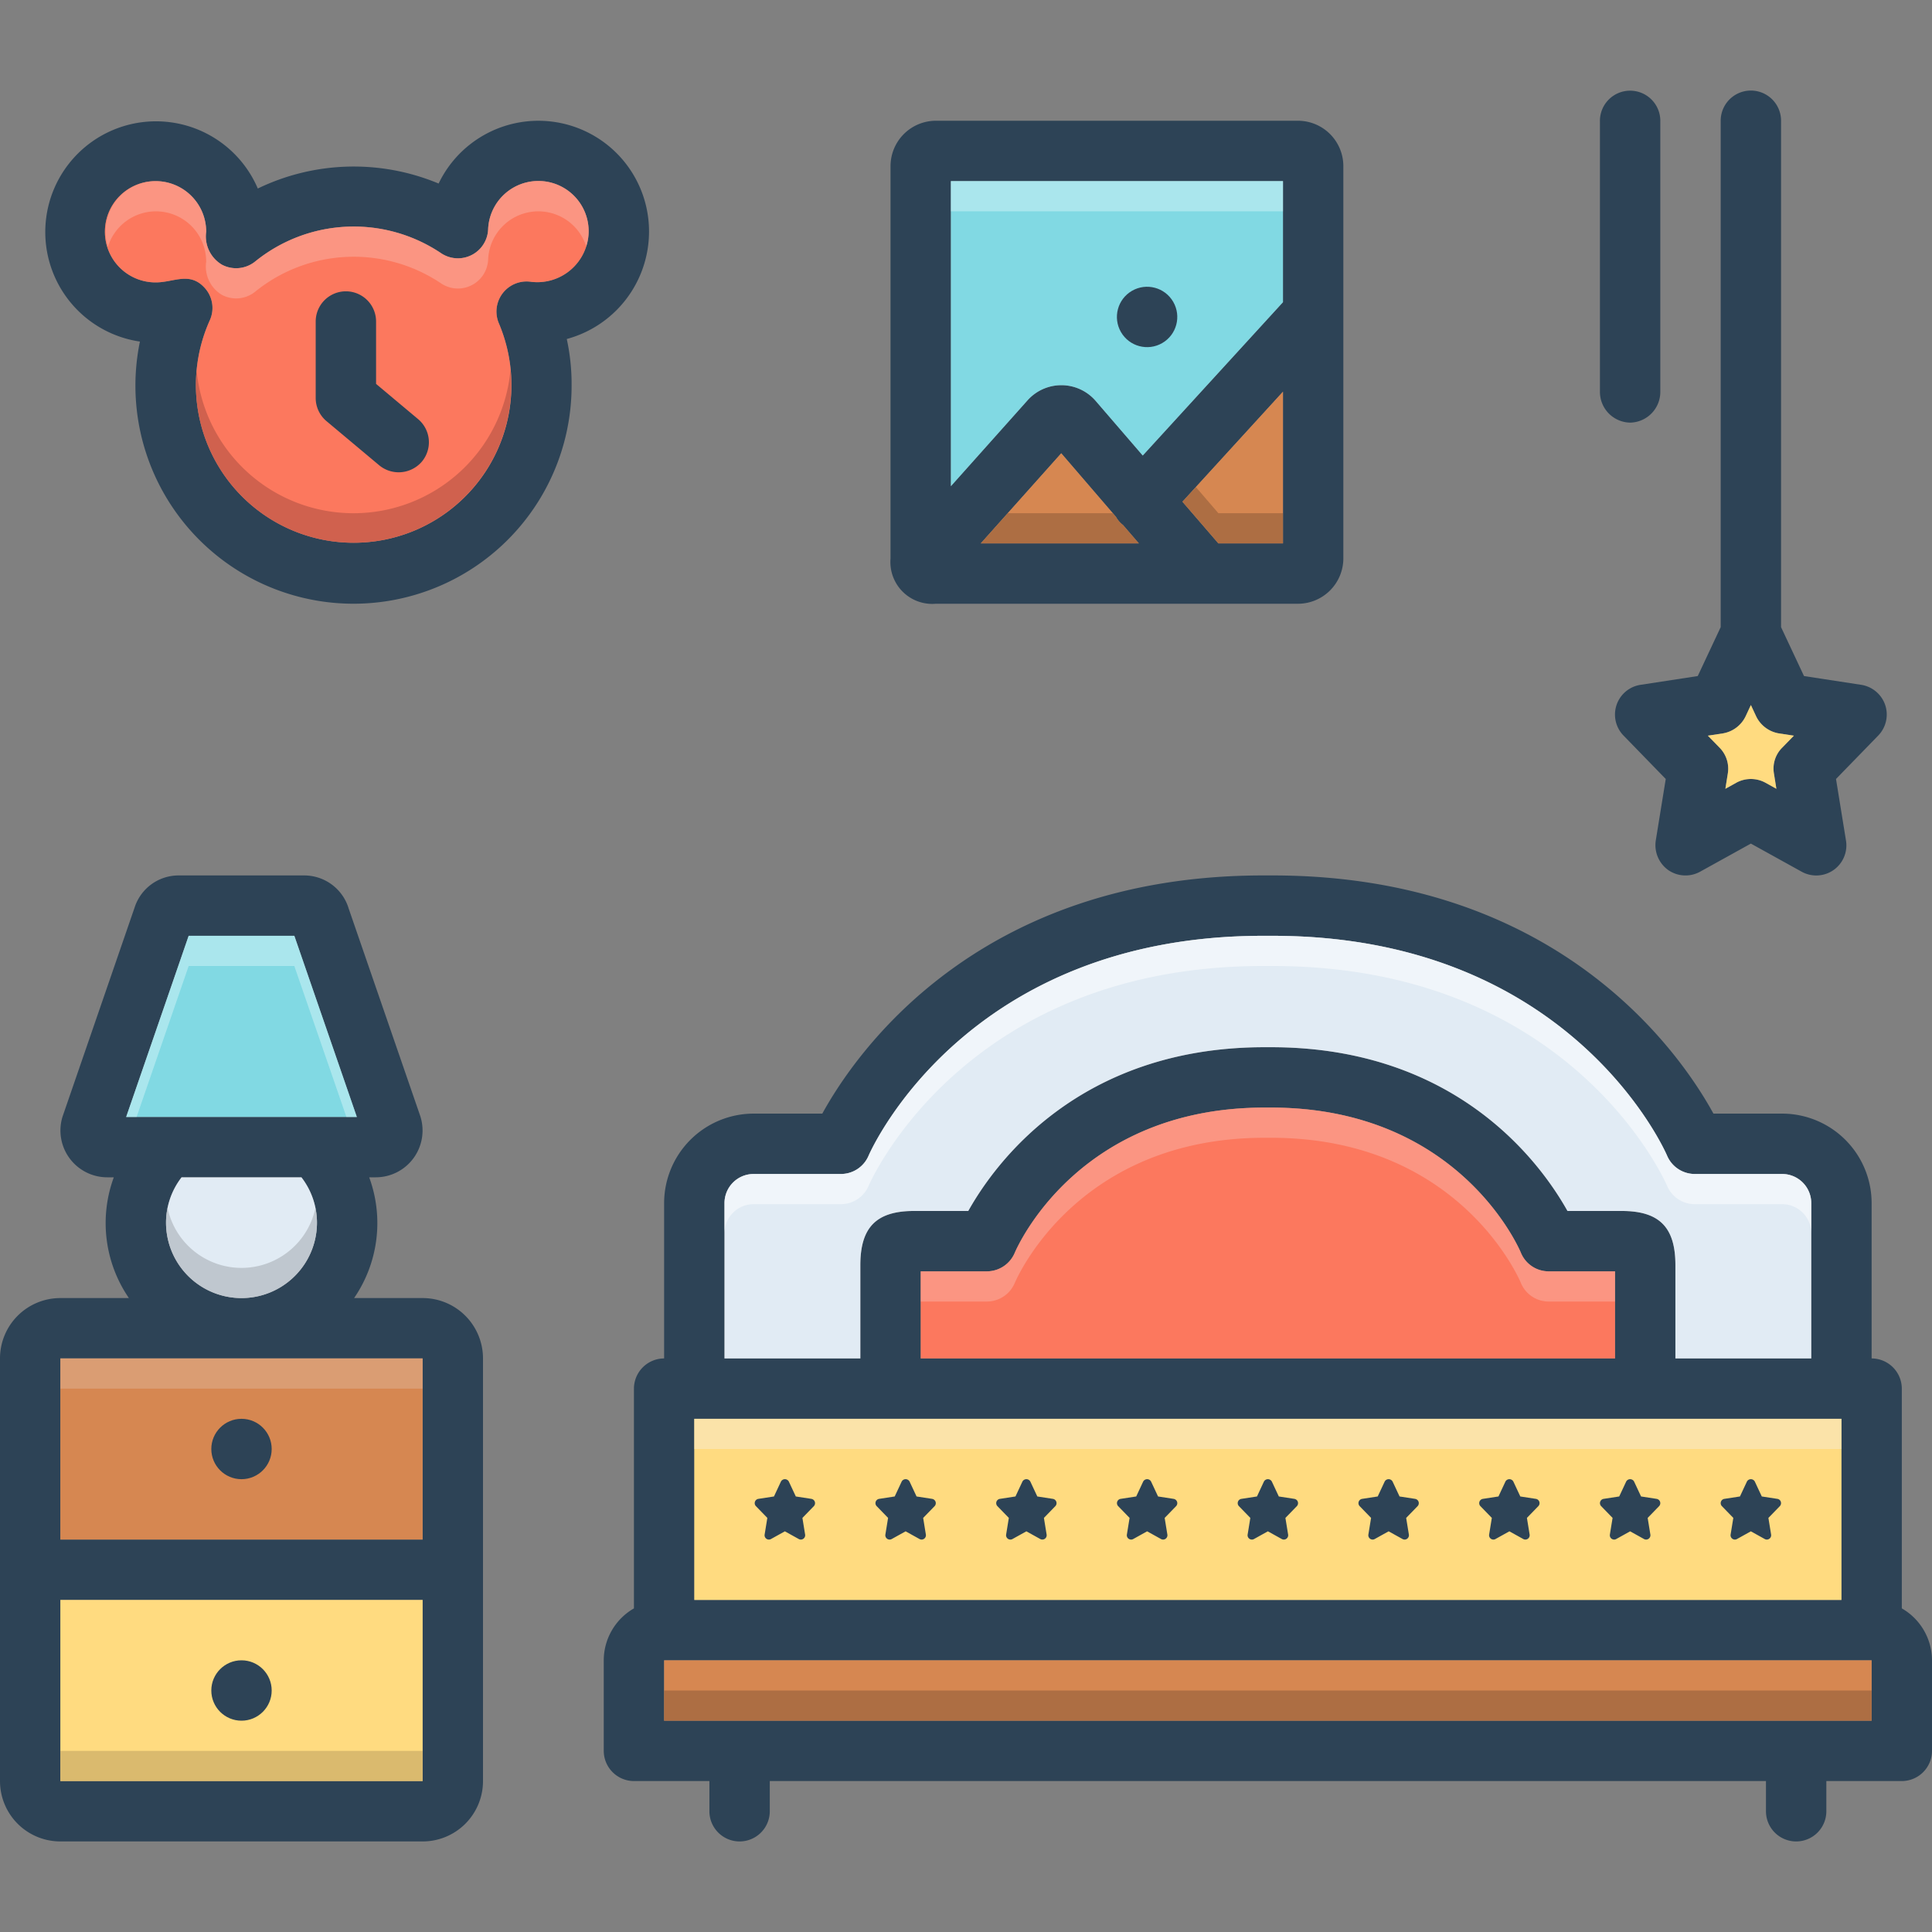 <svg id="Layer_1" viewBox="0 0 128 128" xmlns="http://www.w3.org/2000/svg" data-name="Layer 1"><rect x="0" y="0" width="128" height="128" fill="#808080" stroke="none"/><path d="m126 106.56v-14.56a2.006 2.006 0 0 0 -2-2v-10.27a5.935 5.935 0 0 0 -5.9-5.95h-4.58c-2.14-3.91-10.21-15.78-29.21-15.78h-.67c-18.97.02-27.02 11.88-29.16 15.78h-4.58a5.935 5.935 0 0 0 -5.9 5.95v10.27a2.006 2.006 0 0 0 -2 2v14.56a3.98 3.98 0 0 0 -2 3.44v6a2.006 2.006 0 0 0 2 2h5v2a2 2 0 0 0 4 0v-2h66v2a2 2 0 0 0 4 0v-2h5a2.006 2.006 0 0 0 2-2v-6a3.98 3.98 0 0 0 -2-3.44zm-78-26.83a1.929 1.929 0 0 1 1.9-1.95h5.81a1.991 1.991 0 0 0 1.83-1.2c.26-.6 6.59-14.56 26.11-14.58h.66c19.55 0 25.89 13.98 26.14 14.57a1.998 1.998 0 0 0 1.84 1.21h5.81a1.929 1.929 0 0 1 1.9 1.95v10.27h-9v-6.18c0-2.51-1.06-3.59-3.56-3.59h-3.59c-1.73-3.09-7.28-10.85-19.64-10.85h-.45c-12.34.01-17.88 7.76-19.61 10.85h-3.59c-2.5 0-3.56 1.08-3.56 3.59v6.18h-9zm59 4.5v5.77h-46v-5.77h4.39a2.006 2.006 0 0 0 1.84-1.23c.17-.39 4.19-9.61 16.54-9.62h.43c12.37 0 16.4 9.23 16.56 9.61a1.988 1.988 0 0 0 1.85 1.24zm-61 9.77h76v12h-76zm78 20h-80v-4h80z" fill="#2d4356"/><path d="m44 110h80v4h-80z" fill="#d68751"/><path d="m46 94h76v12h-76z" fill="#ffdb80"/><path d="m120 79.73v10.27h-9v-6.18c0-2.51-1.06-3.59-3.56-3.59h-3.59c-1.73-3.09-7.28-10.85-19.64-10.85h-.45c-12.34.01-17.88 7.76-19.61 10.85h-3.59c-2.5 0-3.56 1.08-3.56 3.59v6.18h-9v-10.27a1.929 1.929 0 0 1 1.9-1.95h5.81a1.991 1.991 0 0 0 1.83-1.2c.26-.6 6.59-14.56 26.11-14.58h.66c19.55 0 25.89 13.98 26.14 14.57a1.998 1.998 0 0 0 1.84 1.21h5.81a1.929 1.929 0 0 1 1.9 1.95z" fill="#e1ebf4"/><path d="m107 84.23v5.77h-46v-5.77h4.39a2.006 2.006 0 0 0 1.84-1.23c.17-.39 4.19-9.61 16.54-9.62h.43c12.37 0 16.4 9.23 16.56 9.61a1.988 1.988 0 0 0 1.85 1.24z" fill="#fc785e"/><g fill="#2d4356"><path d="m53.758 99.304-1.034-.159-.465-.994a.297.297 0 0 0 -.517 0l-.465.994-1.034.159a.287.287 0 0 0 -.161.483l.756.778-.179 1.102a.288.288 0 0 0 .117.281.284.284 0 0 0 .303.017l.921-.511.921.511a.286.286 0 0 0 .42-.297l-.179-1.102.756-.778a.287.287 0 0 0 -.161-.483z"/><path d="m61.758 99.304-1.034-.159-.465-.994a.297.297 0 0 0 -.517 0l-.465.994-1.034.159a.287.287 0 0 0 -.161.483l.756.778-.179 1.102a.288.288 0 0 0 .117.281.284.284 0 0 0 .303.017l.921-.511.921.511a.286.286 0 0 0 .42-.297l-.179-1.102.756-.778a.287.287 0 0 0 -.161-.483z"/><path d="m69.758 99.304-1.034-.159-.465-.994a.297.297 0 0 0 -.517 0l-.465.994-1.034.159a.287.287 0 0 0 -.161.483l.756.778-.179 1.102a.288.288 0 0 0 .117.281.284.284 0 0 0 .303.017l.921-.511.921.511a.292.292 0 0 0 .303-.017.288.288 0 0 0 .117-.281l-.179-1.102.756-.778a.287.287 0 0 0 -.161-.483z"/><path d="m77.758 99.304-1.034-.159-.465-.994a.297.297 0 0 0 -.517 0l-.465.994-1.034.159a.287.287 0 0 0 -.161.483l.756.778-.179 1.102a.288.288 0 0 0 .117.281.284.284 0 0 0 .303.017l.921-.511.921.511a.286.286 0 0 0 .42-.297l-.179-1.102.756-.778a.287.287 0 0 0 -.161-.483z"/><path d="m85.758 99.304-1.034-.159-.465-.994a.297.297 0 0 0 -.517 0l-.465.994-1.034.159a.287.287 0 0 0 -.161.483l.756.778-.179 1.102a.288.288 0 0 0 .117.281.284.284 0 0 0 .303.017l.921-.511.921.511a.286.286 0 0 0 .42-.297l-.179-1.102.756-.778a.287.287 0 0 0 -.161-.483z"/><path d="m93.758 99.304-1.034-.159-.465-.994a.297.297 0 0 0 -.517 0l-.465.994-1.034.159a.287.287 0 0 0 -.161.483l.756.778-.179 1.102a.288.288 0 0 0 .117.281.284.284 0 0 0 .303.017l.921-.511.921.511a.286.286 0 0 0 .42-.297l-.179-1.102.756-.778a.287.287 0 0 0 -.161-.483z"/><path d="m101.758 99.304-1.034-.159-.465-.994a.297.297 0 0 0 -.517 0l-.465.994-1.034.159a.287.287 0 0 0 -.161.483l.756.778-.179 1.102a.288.288 0 0 0 .117.281.284.284 0 0 0 .303.017l.921-.511.921.511a.291.291 0 0 0 .303-.017.288.288 0 0 0 .117-.281l-.179-1.102.756-.778a.287.287 0 0 0 -.161-.483z"/><path d="m109.758 99.304-1.034-.159-.465-.994a.297.297 0 0 0 -.517 0l-.465.994-1.034.159a.287.287 0 0 0 -.161.483l.756.778-.179 1.102a.288.288 0 0 0 .117.281.284.284 0 0 0 .303.017l.921-.511.921.511a.286.286 0 0 0 .42-.297l-.179-1.102.756-.778a.287.287 0 0 0 -.161-.483z"/><path d="m117.985 99.496a.286.286 0 0 0 -.228-.192l-1.034-.159-.465-.994a.297.297 0 0 0 -.517 0l-.465.994-1.034.159a.287.287 0 0 0 -.161.483l.756.778-.179 1.102a.288.288 0 0 0 .117.281.284.284 0 0 0 .303.017l.921-.511.921.511a.286.286 0 0 0 .42-.297l-.179-1.102.756-.778a.287.287 0 0 0 .066-.291z"/><path d="m28 86h-4.54a8.783 8.783 0 0 0 1-8h.44a3.101 3.101 0 0 0 2.94-4.07l-4.74-13.74a3.078 3.078 0 0 0 -2.96-2.19h-8.28a3.06 3.06 0 0 0 -2.94 2.12l-4.78 13.87a3.102 3.102 0 0 0 2.96 4.01h.44a8.783 8.783 0 0 0 1 8h-4.54a3.999 3.999 0 0 0 -4 4v28a3.999 3.999 0 0 0 4 4h24a3.999 3.999 0 0 0 4-4v-28a3.999 3.999 0 0 0 -4-4zm-19.64-12 4.14-12h7l4.14 12zm12.64 7a5 5 0 0 1 -10 0 4.924 4.924 0 0 1 1.03-3h7.94a4.924 4.924 0 0 1 1.03 3zm7 37h-24v-12h24zm0-16h-24v-12h24z"/></g><path d="m23.64 74h-15.28l4.14-12h7z" fill="#81d9e3"/><path d="m21 81a5 5 0 0 1 -10 0 4.924 4.924 0 0 1 1.03-3h7.94a4.924 4.924 0 0 1 1.03 3z" fill="#e1ebf4"/><path d="m4 106h24v12h-24z" fill="#ffdb80"/><path d="m4 90h24v12h-24z" fill="#d68751"/><circle cx="16" cy="96" fill="#2d4356" r="2"/><circle cx="16" cy="112" fill="#2d4356" r="2"/><path d="m43 15.35a7.331 7.331 0 0 0 -13.94-3.19 14.6 14.6 0 0 0 -11.98.33 7.335 7.335 0 1 0 -7.81 10.14 14.449 14.449 0 1 0 28.6 2.88 14.034 14.034 0 0 0 -.32-3.05 7.376 7.376 0 0 0 5.45-7.11zm-7.82 3.32a1.994 1.994 0 0 0 -2.13 2.75 10.451 10.451 0 1 1 -19.15-.2 1.976 1.976 0 0 0 -.35-2.16c-.99-1.08-2.04-.35-3.22-.35a3.355 3.355 0 1 1 3.33-3.36 2.183 2.183 0 0 0 1.05 2.19 2.011 2.011 0 0 0 2.19-.21 10.368 10.368 0 0 1 12.33-.55 2.004 2.004 0 0 0 3.11-1.57 3.331 3.331 0 0 1 6.66.14 3.404 3.404 0 0 1 -3.82 3.32z" fill="#2d4356"/><path d="m39 15.35a3.404 3.404 0 0 1 -3.82 3.32 1.994 1.994 0 0 0 -2.13 2.75 10.451 10.451 0 1 1 -19.15-.2 1.976 1.976 0 0 0 -.35-2.16c-.99-1.08-2.04-.35-3.22-.35a3.355 3.355 0 1 1 3.33-3.36 2.183 2.183 0 0 0 1.05 2.19 2.011 2.011 0 0 0 2.19-.21 10.368 10.368 0 0 1 12.33-.55 2.004 2.004 0 0 0 3.11-1.57 3.331 3.331 0 0 1 6.66.14z" fill="#fc785e"/><path d="m108 28a2.037 2.037 0 0 0 2-2.072v-17.856a2.001 2.001 0 1 0 -4 0v17.856a2.037 2.037 0 0 0 2 2.072z" fill="#2d4356"/><path d="m124.9 46.71a2.006 2.006 0 0 0 -1.6-1.34l-3.78-.58-1.52-3.24v-33.55a2 2 0 0 0 -4 0v33.55l-1.52 3.24-3.78.58a1.993 1.993 0 0 0 -1.13 3.37l2.79 2.87-.66 4.07a2.034 2.034 0 0 0 .82 1.96 2.004 2.004 0 0 0 2.12.11l3.36-1.86 3.36 1.86a1.995 1.995 0 0 0 2.94-2.07l-.66-4.07 2.79-2.87a2 2 0 0 0 .47-2.03zm-6.83 2.83a1.952 1.952 0 0 0 -.54 1.72l.16 1-.72-.4a2.007 2.007 0 0 0 -1.94 0l-.72.4.16-1a1.981 1.981 0 0 0 -.54-1.72l-.78-.8.99-.15a2.046 2.046 0 0 0 1.51-1.13l.35-.75.35.75a2.046 2.046 0 0 0 1.51 1.13l.99.15z" fill="#2d4356"/><path d="m118.07 49.54a1.952 1.952 0 0 0 -.54 1.72l.16 1-.72-.4a2.007 2.007 0 0 0 -1.94 0l-.72.4.16-1a1.981 1.981 0 0 0 -.54-1.72l-.78-.8.99-.15a2.046 2.046 0 0 0 1.51-1.13l.35-.75.35.75a2.046 2.046 0 0 0 1.51 1.13l.99.15z" fill="#ffdb80"/><path d="m86 8h-24a3.009 3.009 0 0 0 -3 3v26a2.773 2.773 0 0 0 3 3h24a3.009 3.009 0 0 0 3-3v-26a3.009 3.009 0 0 0 -3-3zm-21.02 28 5.33-5.97 3.63 4.22a1.701 1.701 0 0 0 .36.45.311.311 0 0 0 .09.07l1.06 1.23zm20.02 0h-4.28l-2.38-2.76 6.66-7.29zm0-15.98-9.29 10.16-3.12-3.62a3.003 3.003 0 0 0 -4.51-.04l-5.08 5.69v-20.21h22z" fill="#2d4356"/><path d="m85 25.95v10.05h-4.28l-2.38-2.76z" fill="#d68751"/><path d="m75.45 36h-10.47l5.33-5.97 3.63 4.22a1.701 1.701 0 0 0 .36.45.311.311 0 0 0 .09.07z" fill="#d68751"/><path d="m85 12v8.02l-9.29 10.16-3.12-3.62a3.003 3.003 0 0 0 -4.51-.04l-5.08 5.69v-20.21z" fill="#81d9e3"/><circle cx="76" cy="21" fill="#2d4356" r="2" transform="matrix(.866 -.5 .5 .866 -.318 40.813)"/><path d="m24.916 25.435v-4.134a2 2 0 0 0 -4 0v5.068a2 2 0 0 0 .716 1.533l3.5 2.932a2.025 2.025 0 0 0 2.817-.249 2 2 0 0 0 -.249-2.817z" fill="#2d4356"/><path d="m120 79.73v2a1.929 1.929 0 0 0 -1.9-1.95h-5.81a1.998 1.998 0 0 1 -1.84-1.21c-.25-.59-6.59-14.57-26.14-14.57h-.66c-19.52.02-25.85 13.98-26.11 14.58a1.991 1.991 0 0 1 -1.83 1.2h-5.81a1.929 1.929 0 0 0 -1.9 1.95v-2a1.929 1.929 0 0 1 1.9-1.95h5.81a1.991 1.991 0 0 0 1.83-1.2c.26-.6 6.59-14.56 26.11-14.58h.66c19.55 0 25.89 13.98 26.14 14.57a1.998 1.998 0 0 0 1.84 1.21h5.81a1.929 1.929 0 0 1 1.9 1.95z" fill="#fff" opacity=".5"/><path d="m107 84.23v2h-4.39a1.988 1.988 0 0 1 -1.85-1.24c-.16-.38-4.19-9.61-16.56-9.61h-.43c-12.35.01-16.37 9.23-16.54 9.62a2.006 2.006 0 0 1 -1.84 1.23h-4.39v-2h4.39a2.006 2.006 0 0 0 1.84-1.23c.17-.39 4.19-9.61 16.54-9.62h.43c12.37 0 16.4 9.23 16.56 9.61a1.988 1.988 0 0 0 1.85 1.24z" fill="#f9dbd7" opacity=".3"/><path d="m46 94h76v2h-76z" fill="#f9edd2" opacity=".5"/><path d="m44 112h80v2h-80z" fill="#72492d" opacity=".4"/><path d="m23.64 74h-.69l-3.45-10h-7l-3.45 10h-.69l4.14-12h7z" fill="#e8fbfc" opacity=".4"/><path d="m21 81a5 5 0 0 1 -10 0 4.529 4.529 0 0 1 .1-.98 5.006 5.006 0 0 0 9.8 0 4.529 4.529 0 0 1 .1.98z" fill="#9fa5aa" opacity=".5"/><path d="m4 90h24v2h-24z" fill="#e5d0c3" opacity=".3"/><path d="m4 116h24v2h-24z" fill="#ad9359" opacity=".45"/><path d="m33.87 25.51a10.445 10.445 0 1 1 -20.89 0 7.239 7.239 0 0 1 .05-.93 10.442 10.442 0 0 0 20.79-.06 8.21 8.21 0 0 1 .05.99z" fill="#a54b3f" opacity=".5"/><path d="m39 15.35a2.92 2.92 0 0 1 -.16.98 3.328 3.328 0 0 0 -6.5.88 2.004 2.004 0 0 1 -3.11 1.57 10.367 10.367 0 0 0 -12.33.55 2.011 2.011 0 0 1 -2.19.21 2.183 2.183 0 0 1 -1.05-2.19 3.329 3.329 0 0 0 -6.51-1 3.334 3.334 0 1 1 6.51-1 2.183 2.183 0 0 0 1.05 2.19 2.011 2.011 0 0 0 2.19-.21 10.367 10.367 0 0 1 12.33-.55 2.004 2.004 0 0 0 3.11-1.57 3.331 3.331 0 0 1 6.66.14z" fill="#f9dbd7" opacity=".3"/><path d="m63 12h22v2h-22z" fill="#e8fbfc" opacity=".4"/><path d="m75.45 36h-10.47l1.79-2h6.95l.22.25a1.701 1.701 0 0 0 .36.45.312.312 0 0 0 .09.07z" fill="#72492d" opacity=".4"/><path d="m85 34v2h-4.28l-2.38-2.76.89-.97 1.49 1.73z" fill="#72492d" opacity=".4"/></svg>